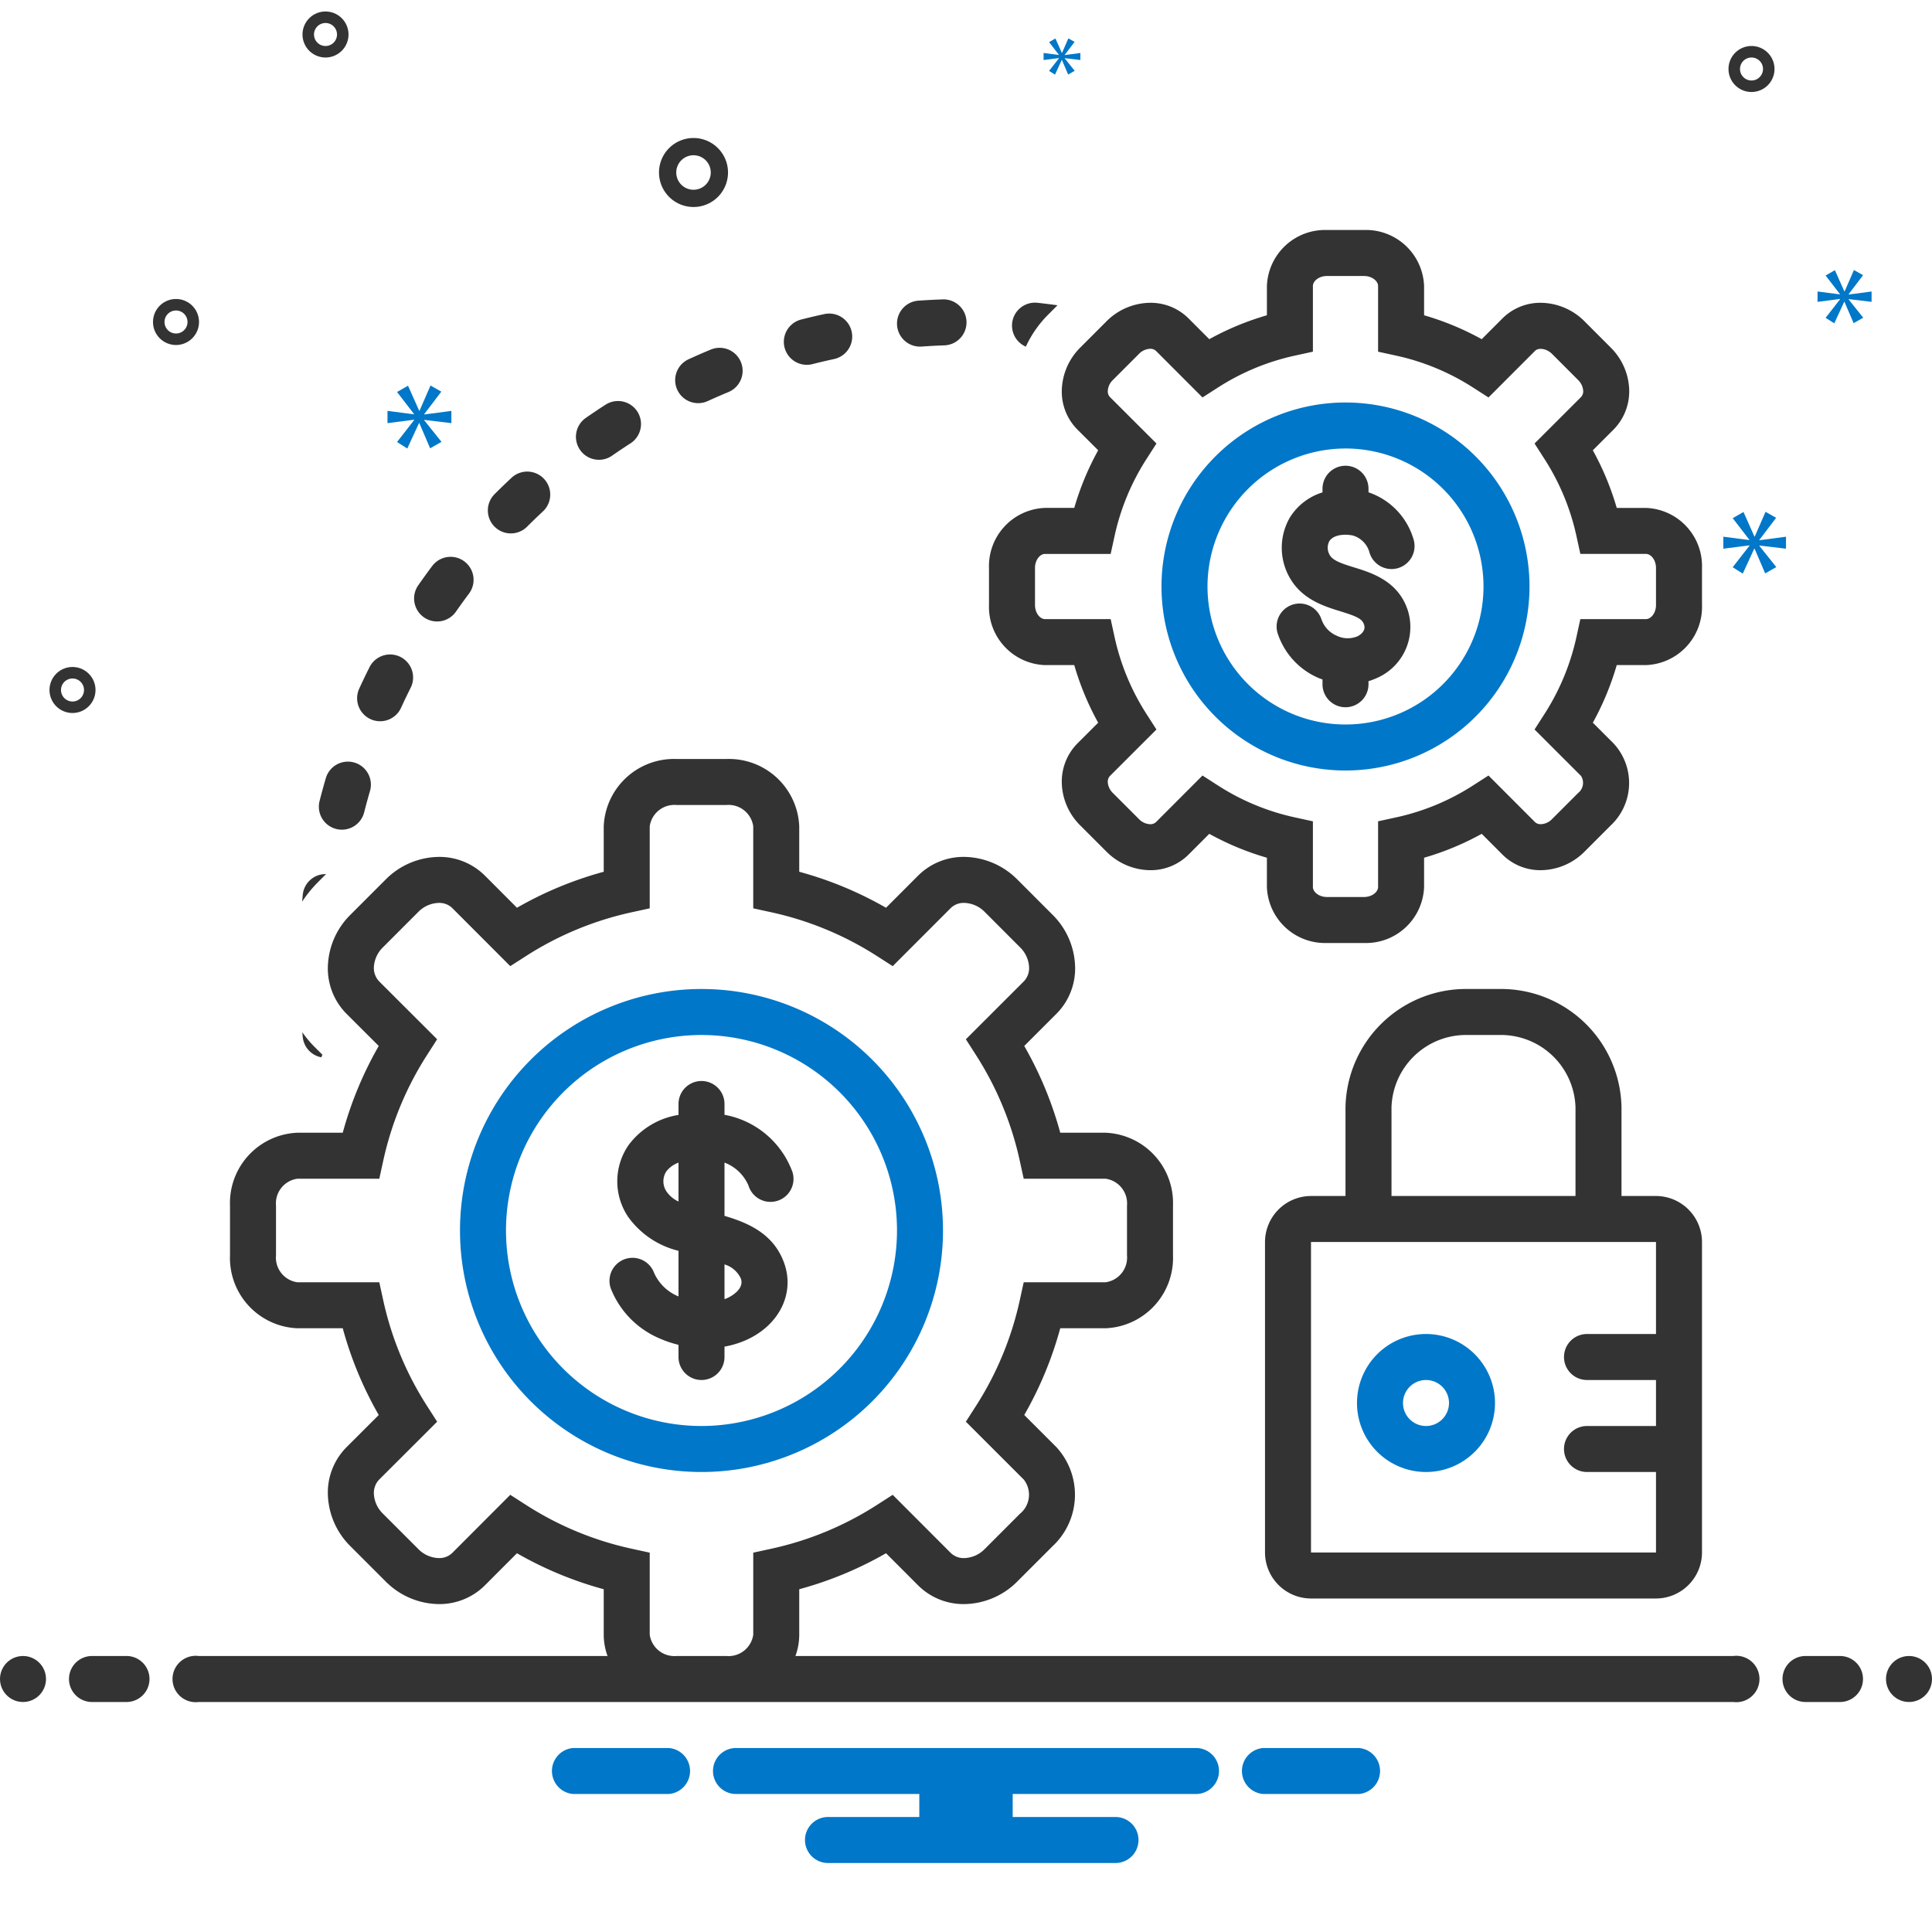 <svg xmlns="http://www.w3.org/2000/svg" data-name="Layer 1" viewBox="0 0 168 168"><path d="M70.157 31.724a1.986 1.986 0 0 0 .495-.062q.93-.237 1.874-.44a2 2 0 1 0-.842-3.911q-1.016.219-2.018.475a2 2 0 0 0 .491 3.938ZM61.81 30.396q-.956.397-1.894.826a2 2 0 1 0 1.663 3.637q.872-.398 1.762-.767a2 2 0 0 0-1.53-3.696ZM36.867 53.683a2 2 0 0 0 2.784-.5q.551-.792 1.13-1.563a2 2 0 0 0-3.2-2.4q-.62.828-1.213 1.678a2 2 0 0 0 .499 2.785ZM26.289 89.758c.014.141.022.285.037.427a2 2 0 0 0 1.613 1.755c.034-.075.064-.15.098-.223l-.729-.728a9.35 9.35 0 0 1-1.02-1.231ZM52.082 39.982a1.988 1.988 0 0 0 1.139-.357q.79-.55 1.602-1.072a2 2 0 0 0-2.166-3.363q-.87.56-1.717 1.15a2 2 0 0 0 1.142 3.642ZM44.42 46.384a1.993 1.993 0 0 0 1.414-.586q.682-.681 1.388-1.338a2 2 0 0 0-2.725-2.928q-.758.705-1.49 1.438a2 2 0 0 0 1.413 3.414ZM80.013 30.14c.047 0 .094-.002.142-.005q.96-.068 1.927-.102a2 2 0 1 0-.14-3.997q-1.038.036-2.067.108a2 2 0 0 0 .138 3.996ZM32.222 62.535a1.998 1.998 0 0 0 2.651-.986q.403-.879.836-1.74a2 2 0 1 0-3.575-1.796q-.465.927-.898 1.871a2 2 0 0 0 .986 2.651ZM28.35 76.01a1.984 1.984 0 0 0-2.021 1.78c-.022.204-.035.41-.055.613a10.866 10.866 0 0 1 1.376-1.693ZM28.339 67.645q-.29.991-.547 1.997a2 2 0 1 0 3.876.988q.238-.936.509-1.859a2 2 0 0 0-3.838-1.126Z" fill="#333333" class="fill-2d4356"></path><path d="M61 86a21 21 0 1 0 21 21 21.001 21.001 0 0 0-21-21Zm0 38a17 17 0 1 1 17-17 17.019 17.019 0 0 1-17 17Z" fill="#0077c8" class="fill-0bceb2"></path><path d="M65.088 103.1a2 2 0 0 0 3.824-1.177A7.767 7.767 0 0 0 63 96.94V96a2 2 0 0 0-4 0v.951a6.719 6.719 0 0 0-4.319 2.591 5.534 5.534 0 0 0-.026 6.321A7.604 7.604 0 0 0 59 108.767v3.967a3.943 3.943 0 0 1-2.127-2.06 2 2 0 1 0-3.746 1.405 7.851 7.851 0 0 0 4.275 4.326 9.571 9.571 0 0 0 1.598.537V118a2 2 0 0 0 4 0v-.901a8.292 8.292 0 0 0 1.544-.433c3.077-1.2 4.615-4.059 3.658-6.795-.892-2.558-3.1-3.527-5.202-4.143v-4.632a3.664 3.664 0 0 1 2.088 2.005ZM59 104.48a2.58 2.58 0 0 1-1.01-.825 1.588 1.588 0 0 1-.054-1.788A2.358 2.358 0 0 1 59 101.1Zm5.426 6.71c.299.855-.743 1.518-1.335 1.75-.029.011-.062.013-.091.024v-3.014a2.254 2.254 0 0 1 1.426 1.24ZM89.205 30.144a9.55 9.55 0 0 1 1.911-2.756l.84-.842a58.6 58.6 0 0 0-1.747-.217 1.995 1.995 0 0 0-1.004 3.815Z" fill="#333333" class="fill-2d4356"></path><path d="M117 67a16 16 0 1 0-16-16 16 16 0 0 0 16 16Zm0-28a12 12 0 1 1-12 12 12.014 12.014 0 0 1 12-12Z" fill="#0077c8" class="fill-0bceb2"></path><path d="M118.04 55.331a2.19 2.19 0 0 1-1.795-.047 2.394 2.394 0 0 1-1.339-1.44 2 2 0 0 0-3.812 1.21 6.393 6.393 0 0 0 3.535 3.889c.123.054.247.095.371.141v.416a2 2 0 0 0 4 0v-.268a5.69 5.69 0 0 0 .715-.268 4.838 4.838 0 0 0 2.745-5.75c-.786-2.665-3.156-3.396-4.724-3.879-1.133-.35-1.84-.596-2.11-1.077a1.233 1.233 0 0 1-.042-1.183c.343-.568 1.3-.663 2.043-.512a2.112 2.112 0 0 1 1.437 1.405 2 2 0 1 0 3.871-1.007A6.132 6.132 0 0 0 119 42.81V42.5a2 2 0 0 0-4 0v.316a5.114 5.114 0 0 0-2.84 2.19 5.253 5.253 0 0 0-.023 5.207c1.07 1.912 3.007 2.508 4.421 2.944 1.461.45 1.91.662 2.066 1.191.184.622-.552.969-.583.983ZM130.333 86h-2.667A10.48 10.48 0 0 0 117 96.285V104h-3a4.012 4.012 0 0 0-4 4v27a4.012 4.012 0 0 0 4 4h30a4.012 4.012 0 0 0 4-4v-27a4.012 4.012 0 0 0-4-4h-3v-7.715A10.48 10.48 0 0 0 130.333 86ZM121 96.285A6.492 6.492 0 0 1 127.666 90h2.668A6.492 6.492 0 0 1 137 96.285V104h-16ZM144 108v8h-6a2 2 0 0 0 0 4h6v4h-6a2 2 0 0 0 0 4h6v7h-30v-27Z" fill="#333333" class="fill-2d4356"></path><path d="M90.864 57.834h2.55a24.3 24.3 0 0 0 2.079 5.01l-1.808 1.805a4.736 4.736 0 0 0-1.347 3.632 5.401 5.401 0 0 0 1.602 3.5l2.28 2.28a5.437 5.437 0 0 0 3.8 1.608 4.664 4.664 0 0 0 3.332-1.356l1.803-1.806a24.24 24.24 0 0 0 5.01 2.078v2.55A5.06 5.06 0 0 0 115.39 82h3.218a5.06 5.06 0 0 0 5.225-4.865v-2.55a24.219 24.219 0 0 0 5.012-2.079l1.803 1.806a4.663 4.663 0 0 0 3.332 1.357 5.443 5.443 0 0 0 3.803-1.61l2.276-2.278a5.059 5.059 0 0 0 .253-7.134l-1.805-1.803a24.389 24.389 0 0 0 2.079-5.01h2.548A5.06 5.06 0 0 0 148 52.61v-3.22a5.06 5.06 0 0 0-4.866-5.223h-2.548a24.345 24.345 0 0 0-2.08-5.011l1.805-1.804a4.728 4.728 0 0 0 1.35-3.632 5.413 5.413 0 0 0-1.6-3.499l-2.281-2.285a5.442 5.442 0 0 0-3.799-1.606 4.665 4.665 0 0 0-3.333 1.357l-1.804 1.807a24.304 24.304 0 0 0-5.011-2.079v-2.55A5.06 5.06 0 0 0 118.608 20h-3.218a5.06 5.06 0 0 0-5.224 4.865v2.55a24.282 24.282 0 0 0-5.01 2.079l-1.804-1.806a4.666 4.666 0 0 0-3.333-1.358 5.442 5.442 0 0 0-3.802 1.61l-2.276 2.279a5.427 5.427 0 0 0-1.612 3.797 4.674 4.674 0 0 0 1.358 3.336l1.806 1.804a24.31 24.31 0 0 0-2.079 5.01h-2.55A5.06 5.06 0 0 0 86 49.392v3.219a5.06 5.06 0 0 0 4.864 5.224ZM90 49.391c0-.722.455-1.224.864-1.224h5.715l.344-1.573a20.375 20.375 0 0 1 2.768-6.673l.87-1.356-4.047-4.042a.706.706 0 0 1-.185-.505 1.41 1.41 0 0 1 .44-.97l2.275-2.278a1.417 1.417 0 0 1 .975-.44.7.7 0 0 1 .503.184l4.042 4.047 1.356-.87a20.374 20.374 0 0 1 6.672-2.766l1.574-.344v-5.716c0-.41.503-.865 1.224-.865h3.218c.722 0 1.225.456 1.225.865v5.716l1.573.344a20.365 20.365 0 0 1 6.673 2.767l1.356.87 4.044-4.049c.316-.316 1.024-.194 1.474.254l2.278 2.281a1.44 1.44 0 0 1 .436.908.727.727 0 0 1-.183.567l-4.045 4.042.87 1.356a20.396 20.396 0 0 1 2.769 6.673l.344 1.572h5.712c.41 0 .866.503.866 1.225v3.219c0 .721-.456 1.224-.866 1.224h-5.712l-.344 1.572a20.426 20.426 0 0 1-2.77 6.673l-.869 1.356 4.044 4.04a1.122 1.122 0 0 1-.252 1.478l-2.275 2.275a1.42 1.42 0 0 1-.976.441.7.7 0 0 1-.501-.183l-4.045-4.05-1.357.873a20.29 20.29 0 0 1-6.67 2.766l-1.574.343v5.717c0 .41-.503.865-1.225.865h-3.218c-.721 0-1.224-.456-1.224-.865V71.42l-1.574-.344a20.3 20.3 0 0 1-6.67-2.766l-1.357-.873-4.044 4.05a.7.7 0 0 1-.501.183 1.412 1.412 0 0 1-.973-.439l-2.28-2.28a1.433 1.433 0 0 1-.436-.904.732.732 0 0 1 .183-.569l4.046-4.042-.87-1.356a20.404 20.404 0 0 1-2.767-6.672l-.344-1.573h-5.715c-.409 0-.864-.503-.864-1.224ZM60.305 18a3 3 0 1 0-3-3 3.003 3.003 0 0 0 3 3Zm0-4.5a1.5 1.5 0 1 1-1.5 1.5 1.501 1.501 0 0 1 1.5-1.5ZM8.305 60a2 2 0 1 0-2 2 2.002 2.002 0 0 0 2-2Zm-3 0a1 1 0 1 1 1 1 1.001 1.001 0 0 1-1-1ZM28.305 5a2 2 0 1 0-2-2 2.002 2.002 0 0 0 2 2Zm0-3a1 1 0 1 1-1 1 1.001 1.001 0 0 1 1-1ZM152.305 4a2 2 0 1 0 2 2 2.002 2.002 0 0 0-2-2Zm0 3a1 1 0 1 1 1-1 1.001 1.001 0 0 1-1 1ZM17.305 28a2 2 0 1 0-2 2 2.002 2.002 0 0 0 2-2Zm-3 0a1 1 0 1 1 1 1 1.001 1.001 0 0 1-1-1Z" fill="#333333" class="fill-2d4356"></path><circle cx="2" cy="146" r="2" fill="#333333" class="fill-2d4356"></circle><path d="M11 144H8a2 2 0 0 0 0 4h3a2 2 0 0 0 0-4ZM160 144h-3a2 2 0 0 0 0 4h3a2 2 0 0 0 0-4Z" fill="#333333" class="fill-2d4356"></path><circle cx="166" cy="146" r="2" fill="#333333" class="fill-2d4356"></circle><path d="M150.721 144H69.168a5.419 5.419 0 0 0 .331-1.853v-3.953a31.902 31.902 0 0 0 7.547-3.13l2.796 2.8a5.589 5.589 0 0 0 3.993 1.622 6.622 6.622 0 0 0 4.626-1.965l3.062-3.062a6.117 6.117 0 0 0 .34-8.618l-2.798-2.796a32.055 32.055 0 0 0 3.131-7.544h3.949a6.117 6.117 0 0 0 5.855-6.336v-4.33a6.117 6.117 0 0 0-5.855-6.336h-3.949a32.054 32.054 0 0 0-3.131-7.546l2.797-2.795a5.593 5.593 0 0 0 1.613-4.356 6.593 6.593 0 0 0-1.95-4.26l-3.067-3.069a6.623 6.623 0 0 0-4.622-1.96 5.586 5.586 0 0 0-3.993 1.622l-2.798 2.8a32.03 32.03 0 0 0-7.546-3.13v-3.953A6.115 6.115 0 0 0 63.163 66h-4.329a6.115 6.115 0 0 0-6.336 5.852v3.954a32.008 32.008 0 0 0-7.545 3.129l-2.794-2.799a5.592 5.592 0 0 0-3.995-1.623 6.62 6.62 0 0 0-4.625 1.963l-3.062 3.064a6.59 6.59 0 0 0-1.955 4.262 5.597 5.597 0 0 0 1.612 4.356l2.8 2.796a31.997 31.997 0 0 0-3.13 7.545H25.85A6.115 6.115 0 0 0 20 104.835v4.33a6.115 6.115 0 0 0 5.851 6.336h3.953a32.037 32.037 0 0 0 3.13 7.543l-2.803 2.8a5.604 5.604 0 0 0-1.609 4.356 6.578 6.578 0 0 0 1.954 4.258l3.064 3.064a6.616 6.616 0 0 0 4.625 1.964 5.593 5.593 0 0 0 3.993-1.622l2.795-2.8a31.928 31.928 0 0 0 7.545 3.13v3.954A5.419 5.419 0 0 0 52.83 144h-35.55a2.017 2.017 0 1 0 0 4H150.72a2.017 2.017 0 1 0 0-4ZM65.5 135.014v7.133A2.167 2.167 0 0 1 63.163 144h-4.329a2.167 2.167 0 0 1-2.336-1.853v-7.132l-1.573-.344a27.944 27.944 0 0 1-9.196-3.815l-1.357-.872-5.044 5.054a1.617 1.617 0 0 1-1.163.448 2.593 2.593 0 0 1-1.797-.793l-3.065-3.065a2.589 2.589 0 0 1-.788-1.664 1.684 1.684 0 0 1 .445-1.293l5.052-5.045-.87-1.357a28.091 28.091 0 0 1-3.816-9.195l-.344-1.573h-7.13A2.165 2.165 0 0 1 24 109.165v-4.33a2.165 2.165 0 0 1 1.851-2.336h7.132l.344-1.573a28.063 28.063 0 0 1 3.815-9.198l.87-1.356-5.05-5.043a1.679 1.679 0 0 1-.447-1.29 2.603 2.603 0 0 1 .79-1.67l3.061-3.063a2.595 2.595 0 0 1 1.798-.793 1.616 1.616 0 0 1 1.164.449l5.043 5.05 1.356-.869a28.072 28.072 0 0 1 9.198-3.814l1.573-.344v-7.133A2.166 2.166 0 0 1 58.834 70h4.329a2.166 2.166 0 0 1 2.336 1.852v7.133l1.574.344a28.066 28.066 0 0 1 9.198 3.814l1.356.87 5.047-5.052a1.61 1.61 0 0 1 1.162-.448 2.597 2.597 0 0 1 1.796.79l3.062 3.066a2.6 2.6 0 0 1 .788 1.67 1.673 1.673 0 0 1-.446 1.29l-5.048 5.043.87 1.356a28.107 28.107 0 0 1 3.816 9.198l.344 1.573h7.127A2.167 2.167 0 0 1 98 104.835v4.33a2.167 2.167 0 0 1-1.855 2.336h-7.127l-.344 1.572a28.133 28.133 0 0 1-3.817 9.198l-.869 1.355 5.046 5.043a2.138 2.138 0 0 1-.34 2.96l-3.06 3.063a2.595 2.595 0 0 1-1.799.794 1.616 1.616 0 0 1-1.162-.448l-5.047-5.054-1.357.872a27.96 27.96 0 0 1-9.196 3.815Z" fill="#333333" class="fill-2d4356"></path><path d="M124 116a6 6 0 1 0 6 6 6.007 6.007 0 0 0-6-6Zm0 8a2 2 0 1 1 2-2 2.002 2.002 0 0 1-2 2ZM36.888 36.011l1.487-1.955-.939-.532-.955 2.19h-.031l-.97-2.175-.955.548 1.471 1.909v.031l-2.301-.297v1.064l2.316-.297v.031l-1.486 1.908.891.564 1.018-2.206h.031l.939 2.19.986-.563-1.502-1.878v-.031l2.362.282V35.73l-2.362.312v-.031zM92.081 5.067l-.856 1.099.514.324.586-1.27h.017l.541 1.261.568-.324-.865-1.082v-.018l1.36.163v-.613l-1.36.18v-.018l.856-1.126-.541-.306-.549 1.261h-.018l-.559-1.253-.55.316.847 1.099v.018l-1.325-.171v.613l1.334-.171v.018zM152.988 46.946l1.458-1.918-.921-.522-.936 2.148h-.031l-.951-2.133-.937.538 1.443 1.872v.031l-2.257-.292v1.043l2.272-.291v.031l-1.458 1.872.875.553.998-2.165h.03l.921 2.149.967-.552-1.473-1.842v-.031l2.317.276V46.67l-2.317.307v-.031zM162.746 26.248v-.9l-1.998.264v-.026l1.258-1.655-.795-.45-.807 1.853h-.027l-.82-1.84-.809.464 1.245 1.615v.026l-1.946-.251v.9l1.959-.252v.027l-1.258 1.615.755.477.861-1.867h.026l.795 1.853.834-.476-1.271-1.589v-.027l1.998.239zM118.154 152h-8.308a2.006 2.006 0 0 0 0 4h8.308a2.006 2.006 0 0 0 0-4ZM58.154 152h-8.308a2.006 2.006 0 0 0 0 4h8.308a2.006 2.006 0 0 0 0-4ZM104 152H64a2 2 0 0 0 0 4h15.94v2H72a2 2 0 0 0 0 4h25a2 2 0 0 0 0-4h-8.94v-2H104a2 2 0 0 0 0-4Z" fill="#0077c8" class="fill-0bceb2"></path></svg>